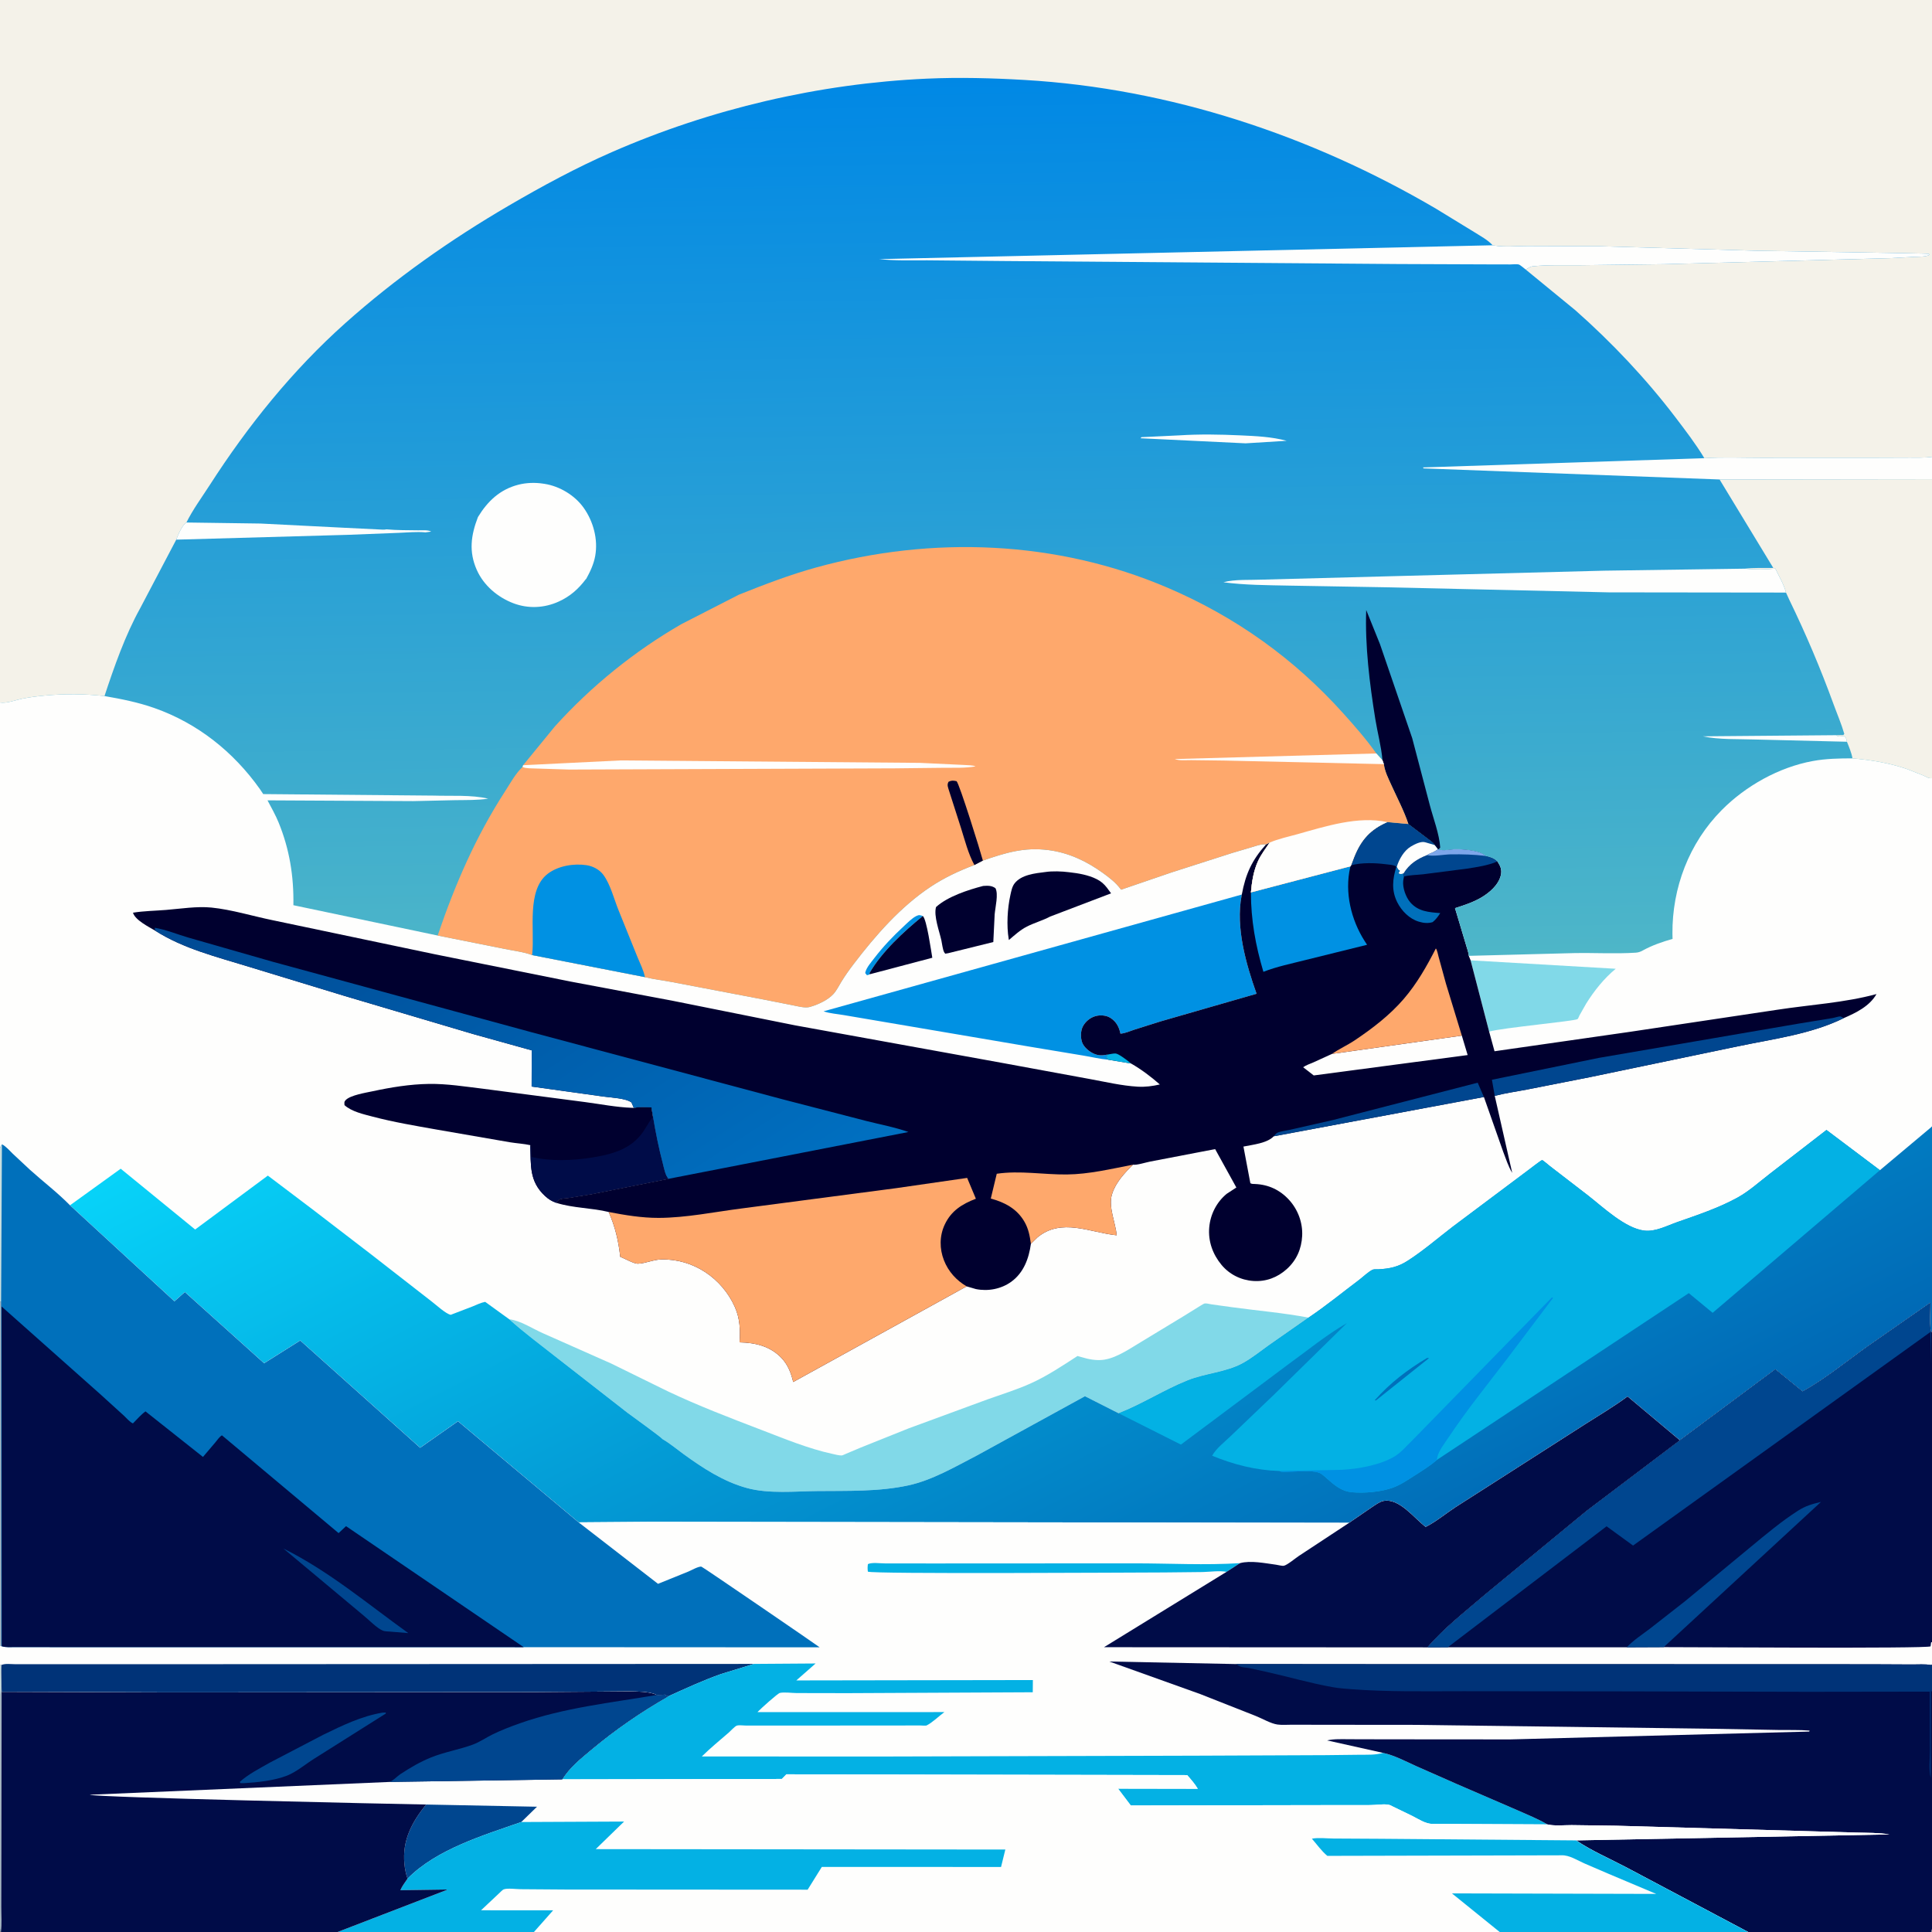 <svg version="1.1" xmlns="http://www.w3.org/2000/svg" style="display: block;" viewBox="0 0 2048 2048" width="1024" height="1024">
<rect x="0" y="0" width="2048" height="2048" fill="#808080" stroke="none"/>
<defs>
	<linearGradient id="Gradient1" gradientUnits="userSpaceOnUse" x1="392.532" y1="833.922" x2="726.468" y2="1348.08">
		<stop class="stop0" offset="0" stop-opacity="1" stop-color="rgb(0,73,147)"/>
		<stop class="stop1" offset="1" stop-opacity="1" stop-color="rgb(0,112,193)"/>
	</linearGradient>
	<linearGradient id="Gradient2" gradientUnits="userSpaceOnUse" x1="1335.43" y1="1774.38" x2="868.627" y2="860.273">
		<stop class="stop0" offset="0" stop-opacity="1" stop-color="rgb(0,103,180)"/>
		<stop class="stop1" offset="1" stop-opacity="1" stop-color="rgb(7,211,249)"/>
	</linearGradient>
	<linearGradient id="Gradient3" gradientUnits="userSpaceOnUse" x1="1040.66" y1="1020.52" x2="1027.01" y2="82.331">
		<stop class="stop0" offset="0" stop-opacity="1" stop-color="rgb(78,182,200)"/>
		<stop class="stop1" offset="1" stop-opacity="1" stop-color="rgb(0,136,229)"/>
	</linearGradient>
</defs>
<path transform="translate(0,0)" fill="rgb(254,254,253)" d="M -0 744.685 L -0 -0 L 2048 0 L 2048 484.275 L 2048 507.963 L 2048 824.916 L 2048 1193.96 L 2048 1380.98 L 2048 1411.73 L 2048 1740.73 L 2048 1764.74 L 2048 1792.95 L 2048.05 1987.95 L 2048.05 2030.93 C 2048.05 2035.53 2049.13 2044.01 2047 2048 L 1853.1 2048 L 1589.73 2048 L 566.004 2048 L 357.881 2048 L 1 2048 C -1.241 2043.81 -0.051 2034.32 -0.052 2029.46 L -0.053 1988.7 L 0 1796.29 L 0 1765.26 L 0 1744.87 L 0 1379.74 L -0 1216.77 L -0 744.685 z"/>
<path transform="translate(0,0)" fill="rgb(0,145,227)" d="M 922.234 1032.7 C 921.914 1033.08 919.521 1033.62 919 1033.77 L 917.179 1031.5 L 917.393 1030.33 C 918.806 1025.27 923.379 1020.12 926.532 1016 C 935.888 1003.75 946.353 992.668 957.667 982.221 C 961.784 978.42 966.471 973.433 971.5 970.945 C 974.255 969.581 975.442 970.078 978.254 971.006 C 957.877 987.606 935.005 1008.58 921.634 1031.54 L 922.234 1032.7 z"/>
<path transform="translate(0,0)" fill="rgb(0,0,47)" d="M 978.254 971.006 C 982.407 974.719 987.069 1008.32 988.276 1015.26 L 922.234 1032.7 L 921.634 1031.54 C 935.005 1008.58 957.877 987.606 978.254 971.006 z"/>
<path transform="translate(0,0)" fill="rgb(0,0,47)" d="M 1042.2 939.136 C 1047.06 938.845 1051.06 938.57 1055.2 941.5 C 1058.56 947.713 1055.03 961.726 1054.39 969.16 L 1052.95 998.6 L 1005.25 1010.4 L 1002 1010.95 L 1000.9 1009.5 C 999.259 1006.54 998.629 1000.15 997.891 996.795 C 995.788 987.248 989.564 970.903 992.238 961.5 C 1004.67 950.245 1026.3 943.277 1042.2 939.136 z"/>
<path transform="translate(0,0)" fill="rgb(0,0,47)" d="M 1108.17 924.375 C 1115.69 923.245 1125.49 923.612 1133.04 924.562 L 1135 924.816 L 1140.97 925.599 C 1149.99 927.005 1161.38 929.854 1168.47 935.787 C 1172.15 938.866 1174.98 943.108 1177.78 946.976 L 1113.25 971.569 C 1105.45 975.754 1096.46 978.154 1088.5 982.228 C 1081.46 985.833 1075.46 991.364 1069.46 996.447 L 1069.26 995.307 C 1066.9 981.142 1067.91 963.007 1071.01 949 C 1071.94 944.832 1072.8 939.946 1075.45 936.5 C 1082.6 927.177 1097.31 925.725 1108.17 924.375 z"/>
<path transform="translate(0,0)" fill="rgb(129,217,232)" d="M 1558.9 1017.99 L 1712.71 1026.94 C 1700.13 1037.43 1690 1050.12 1681.33 1063.99 L 1674.35 1076.3 C 1673.86 1077.23 1673.02 1079.65 1672.35 1080.24 C 1669.81 1082.43 1591.42 1089.58 1578.55 1093.57 L 1558.9 1017.99 z"/>
<path transform="translate(0,0)" fill="rgb(0,0,47)" d="M 562.099 1213.91 C 555.083 1212.37 547.606 1212 540.477 1210.83 L 462.725 1197.36 C 440.013 1193.32 417.45 1189.57 395.104 1183.69 C 385.408 1181.14 372.726 1178.37 365.173 1171.5 C 365.068 1168.89 364.587 1167.93 366.591 1165.97 C 371.808 1160.85 387.828 1158.31 395 1156.78 C 414.584 1152.57 434.626 1149.29 454.689 1149 C 473.95 1148.72 492.981 1151.84 512.059 1154.11 L 620.323 1168.27 C 636.547 1170.4 653.586 1173.78 669.858 1174.33 L 671.879 1174.38 C 678.05 1173.15 684.309 1173.66 690.556 1173.89 L 692.2 1183.72 C 694.969 1200.57 698.368 1217.45 702.734 1233.96 C 703.956 1238.58 705.257 1246.36 708.74 1249.58 L 627.311 1265.83 L 603.179 1269.79 C 600.533 1270.18 595.056 1270.38 592.72 1271.5 C 592.489 1271.61 590.516 1273.48 590.431 1273.6 L 589.758 1275.09 C 585.054 1273.46 581.392 1271.18 577.732 1267.79 C 560.721 1252.01 562.916 1234.96 562.099 1213.91 z"/>
<path transform="translate(0,0)" fill="rgb(0,12,72)" d="M 692.2 1183.72 C 694.969 1200.57 698.368 1217.45 702.734 1233.96 C 703.956 1238.58 705.257 1246.36 708.74 1249.58 L 627.311 1265.83 L 603.179 1269.79 C 600.533 1270.18 595.056 1270.38 592.72 1271.5 C 592.489 1271.61 590.516 1273.48 590.431 1273.6 L 589.758 1275.09 C 585.054 1273.46 581.392 1271.18 577.732 1267.79 C 560.721 1252.01 562.916 1234.96 562.099 1213.91 C 564.085 1217.1 563.34 1222.61 563.432 1226.41 C 583.755 1231.22 607.121 1230.31 627.656 1227.02 C 647.003 1223.93 666.405 1219.01 679.271 1203.05 C 683.705 1197.55 686.836 1191 691.022 1185.31 L 692.2 1183.72 z"/>
<path transform="translate(0,0)" fill="rgb(0,145,227)" d="M 1174.73 1123.33 C 1165.98 1122.6 1157.36 1120.44 1148.7 1119.02 L 1092.5 1109.68 L 943.222 1084.32 L 894.404 1076.03 C 887.589 1074.85 879.548 1074.32 873.051 1072.03 L 1316.37 948.252 L 1316.1 949.621 C 1309.75 983.223 1320.82 1021.95 1332.01 1053.43 L 1230.7 1082.6 L 1202.31 1091.54 C 1197.82 1093 1192.38 1095.51 1187.71 1095.71 L 1187.45 1094.54 C 1185.89 1087.87 1182.89 1082.65 1176.97 1078.93 C 1172.61 1076.19 1166.41 1075.78 1161.5 1077.07 C 1155.77 1078.59 1150.57 1082.87 1147.85 1088.11 C 1145.41 1092.82 1145.33 1099.94 1147.06 1104.89 C 1148.91 1110.18 1154.92 1115.07 1160 1117.16 C 1164.98 1119.21 1168.71 1118.9 1173.92 1117.92 C 1173.48 1119.15 1173.1 1120.36 1172.5 1121.51 L 1174.3 1122.34 L 1174.73 1123.33 z"/>
<path transform="translate(0,0)" fill="rgb(129,217,232)" d="M 539.814 1398.47 C 551.698 1399.83 564.554 1408.45 575.586 1413.32 L 647.753 1445.32 L 708 1474.9 C 740.361 1490.22 774.021 1503.11 807.443 1515.89 C 831.847 1525.22 856.812 1535.64 882.407 1541.18 C 885.204 1541.79 889.385 1542.94 892.2 1542.84 C 893.306 1542.8 895.881 1541.41 896.977 1540.99 L 912.163 1534.59 L 963.244 1514.12 L 1047.25 1483.24 C 1062.41 1477.86 1077.97 1473.05 1092.65 1466.44 C 1110.11 1458.58 1126.17 1447.81 1142.2 1437.41 L 1146.43 1438.6 C 1153.81 1440.89 1162.47 1442.57 1170.2 1441.37 L 1171.5 1441.13 C 1184.6 1438.88 1198.8 1428.91 1210.17 1422.16 L 1255 1394.99 L 1272.35 1384.24 C 1273.6 1383.55 1275.87 1381.91 1277.13 1381.71 C 1278.96 1381.41 1282.43 1382.44 1284.44 1382.71 L 1305.91 1385.68 C 1332.83 1389.37 1360.45 1391.67 1387.11 1396.75 L 1344.91 1426.26 C 1335.93 1432.67 1327.08 1439.87 1317.41 1445.19 C 1299.97 1454.78 1277.93 1455.87 1259.27 1463.28 C 1234.11 1473.28 1211.12 1488.37 1185.91 1498.18 L 1150.11 1480.05 L 1035.64 1542.82 C 1012.61 1554.72 988.425 1569.02 962.926 1574.56 C 931.59 1581.36 898.517 1580.26 866.601 1580.58 C 842.689 1580.82 815.03 1583.7 791.82 1577.38 C 766.967 1570.61 745.099 1556.29 724.511 1541.34 C 717.26 1536.07 709.827 1529.81 702.083 1525.38 C 701.659 1523.93 669.264 1500.69 665.185 1497.6 L 588.108 1437.5 C 571.901 1424.71 555.144 1412.31 539.814 1398.47 z"/>
<path transform="translate(0,0)" fill="rgb(0,0,47)" d="M 1470.6 871.462 L 1492.94 873.465 L 1513.31 888.883 C 1516 890.977 1519.2 892.965 1521.06 895.843 L 1524.31 900.084 L 1525.05 900.284 C 1529.31 902.419 1537.33 900.268 1542.13 900.152 C 1549.56 899.971 1569.61 901.132 1574.74 907.311 C 1579.92 908.485 1583.46 909.456 1587.34 913.164 C 1590.49 918.046 1592.32 921.891 1590.95 927.777 C 1588.5 938.254 1578.5 946.678 1569.5 951.831 C 1560.92 956.742 1551.71 959.659 1542.37 962.683 L 1553.6 1000.19 C 1554.62 1004.1 1556.76 1009.27 1556.95 1013.24 L 1558.9 1017.99 L 1578.55 1093.57 L 1584.26 1114.37 L 1727.85 1093.78 L 1884.05 1070.37 C 1918.72 1065.04 1955.35 1062.96 1989.16 1053.74 C 1981.88 1066.63 1967.39 1073.65 1954.4 1079.27 C 1919.71 1096.35 1879.59 1101.3 1842.01 1109.18 L 1684.88 1141.92 L 1618.5 1154.99 C 1607.21 1157.18 1595.6 1158.72 1584.49 1161.65 L 1603.01 1243.29 C 1598.87 1236.43 1596.3 1228.34 1593.43 1220.87 L 1573 1162.87 L 1350.23 1204.5 C 1343.28 1211.91 1327.77 1213.42 1318.1 1215.41 L 1325.44 1254.26 C 1327.28 1255.19 1328.26 1255.02 1330.31 1255.09 C 1344.6 1255.63 1356.91 1261.43 1366.51 1271.96 C 1375.91 1282.28 1381.05 1296.16 1380.35 1310.11 C 1379.65 1323.93 1374.35 1335.96 1364.03 1345.27 C 1354.14 1354.18 1342.12 1358.74 1328.72 1357.89 C 1315.52 1357.05 1303.29 1350.99 1294.84 1340.8 C 1285.53 1329.56 1280.57 1315.84 1281.83 1301.14 C 1283.01 1287.32 1289.61 1274.33 1300.35 1265.49 L 1310.59 1258.81 L 1288.1 1218.1 L 1219.32 1231.29 C 1214.86 1232.13 1204.92 1235.31 1201.07 1234.62 C 1192.34 1243.07 1182.57 1253.61 1178.92 1265.5 L 1178.57 1266.59 C 1174.87 1279.76 1182.53 1296.29 1183.75 1309.45 C 1155.56 1306.62 1125.27 1290.56 1099.71 1311.69 L 1092.8 1318.46 C 1090.71 1333.89 1085.17 1349.15 1072.02 1358.68 C 1061.32 1366.42 1047.38 1369.07 1034.5 1366.47 L 1024.66 1363.6 L 840.831 1464.98 C 838.599 1455.44 835.184 1446.55 828.275 1439.37 C 816.324 1426.95 800.605 1423.26 783.987 1422.95 C 784.821 1409.82 784.418 1397.67 778.999 1385.5 C 765.41 1354.98 735.034 1334.32 701.139 1335.05 C 692.486 1335.24 684.101 1339.39 676.019 1339.56 C 671.988 1339.64 661.784 1333.9 657.49 1332.25 C 655.632 1315.43 652.114 1300.24 645.227 1284.76 C 627.051 1280.31 607.806 1280.74 589.758 1275.09 L 590.431 1273.6 C 590.516 1273.48 592.489 1271.61 592.72 1271.5 C 595.056 1270.38 600.533 1270.18 603.179 1269.79 L 627.311 1265.83 L 708.74 1249.58 C 705.257 1246.36 703.956 1238.58 702.734 1233.96 C 698.368 1217.45 694.969 1200.57 692.2 1183.72 L 690.556 1173.89 C 684.309 1173.66 678.05 1173.15 671.879 1174.38 L 669.368 1168.63 C 663.154 1164.05 647.741 1163.57 639.69 1162.4 L 563.554 1151.79 L 563.661 1113.43 L 501.408 1096.09 L 364.811 1055.59 L 263.92 1024.84 C 230.123 1014.39 194.71 1005.8 164.553 986.578 C 157.81 982.566 143.254 975.39 140.972 967.5 C 152.387 965.643 164.488 965.5 176.044 964.563 C 191.544 963.305 208.754 960.512 224.218 962.065 C 245.406 964.193 267.742 971.106 288.656 975.384 L 461.354 1011.64 L 604.51 1040.44 L 712.363 1060.73 L 843 1086.94 L 1060.99 1126.48 L 1154.65 1143.71 C 1171.55 1146.77 1188.96 1150.95 1206.1 1151.93 C 1214.08 1152.38 1221.72 1151.37 1229.47 1149.57 C 1220.22 1141.42 1209.71 1133.49 1198.98 1127.37 L 1174.73 1123.33 L 1174.3 1122.34 L 1172.5 1121.51 C 1173.1 1120.36 1173.48 1119.15 1173.92 1117.92 C 1168.71 1118.9 1164.98 1119.21 1160 1117.16 C 1154.92 1115.07 1148.91 1110.18 1147.06 1104.89 C 1145.33 1099.94 1145.41 1092.82 1147.85 1088.11 C 1150.57 1082.87 1155.77 1078.59 1161.5 1077.07 C 1166.41 1075.78 1172.61 1076.19 1176.97 1078.93 C 1182.89 1082.65 1185.89 1087.87 1187.45 1094.54 L 1187.71 1095.71 C 1192.38 1095.51 1197.82 1093 1202.31 1091.54 L 1230.7 1082.6 L 1332.01 1053.43 C 1320.82 1021.95 1309.75 983.223 1316.1 949.621 L 1316.37 948.252 C 1320.39 926.49 1327.13 911.624 1342.08 895.101 L 1345.9 893.161 C 1341.69 899.374 1336.88 905.738 1333.7 912.533 C 1328.79 923.045 1327.08 934.581 1326.02 946.011 L 1431.53 918.343 L 1432.15 917.249 L 1435.49 908.451 C 1442.81 890.206 1452.63 879.229 1470.6 871.462 z"/>
<path transform="translate(0,0)" fill="rgb(3,177,228)" d="M 1173.92 1117.92 C 1176.45 1117.57 1179.9 1116.65 1182.4 1116.73 C 1185.45 1116.83 1193.4 1122.94 1195.95 1124.88 L 1198.98 1127.37 L 1174.73 1123.33 L 1174.3 1122.34 L 1172.5 1121.51 C 1173.1 1120.36 1173.48 1119.15 1173.92 1117.92 z"/>
<path transform="translate(0,0)" fill="rgb(0,112,187)" d="M 1480.21 918.8 L 1480.62 918.837 C 1481.77 920.896 1481.88 921.854 1484.01 923 L 1482.5 925.713 C 1484.95 926.993 1485.09 926.595 1487.8 925.848 L 1488.24 929.113 L 1487.46 933.642 C 1486.64 940.893 1490.18 950.953 1494.92 956.473 C 1503.34 966.278 1514.68 966.964 1526.73 967.929 C 1524.3 971.645 1522.15 974.718 1518.65 977.5 C 1513.67 978.99 1508.96 978.478 1504 976.996 C 1494.04 974.018 1485.8 965.649 1481.18 956.5 C 1474.83 943.909 1476.16 931.62 1480.21 918.8 z"/>
<path transform="translate(0,0)" fill="rgb(0,70,143)" d="M 1524.31 900.084 L 1525.05 900.284 C 1529.31 902.419 1537.33 900.268 1542.13 900.152 C 1549.56 899.971 1569.61 901.132 1574.74 907.311 C 1579.92 908.485 1583.46 909.456 1587.34 913.164 C 1577.36 917.442 1565.83 919.128 1555.14 920.791 L 1508.57 926.774 C 1501.93 927.507 1494.68 927.522 1488.24 929.113 L 1487.8 925.848 C 1493.83 915.935 1502.17 910.576 1512.62 906.453 C 1513.74 905.672 1514.74 905.132 1516.02 904.636 C 1519.29 903.36 1521.54 902.257 1524.31 900.084 z"/>
<path transform="translate(0,0)" fill="rgb(125,166,234)" d="M 1524.31 900.084 L 1525.05 900.284 C 1529.31 902.419 1537.33 900.268 1542.13 900.152 C 1549.56 899.971 1569.61 901.132 1574.74 907.311 C 1562.61 905.815 1550.27 905.484 1538.05 905.639 C 1530.54 905.735 1519.5 908.134 1512.62 906.453 C 1513.74 905.672 1514.74 905.132 1516.02 904.636 C 1519.29 903.36 1521.54 902.257 1524.31 900.084 z"/>
<path transform="translate(0,0)" fill="rgb(0,70,143)" d="M 1350.23 1204.5 C 1351.15 1203.53 1352.42 1201.74 1353.5 1201.06 C 1356.21 1199.34 1363.57 1198.51 1366.97 1197.72 L 1412.56 1187.37 L 1566.43 1147.69 L 1573 1162.87 L 1350.23 1204.5 z"/>
<path transform="translate(0,0)" fill="rgb(0,70,143)" d="M 1470.6 871.462 L 1492.94 873.465 L 1513.31 888.883 C 1516 890.977 1519.2 892.965 1521.06 895.843 L 1524.31 900.084 C 1521.54 902.257 1519.29 903.36 1516.02 904.636 C 1514.74 905.132 1513.74 905.672 1512.62 906.453 C 1502.17 910.576 1493.83 915.935 1487.8 925.848 C 1485.09 926.595 1484.95 926.993 1482.5 925.713 L 1484.01 923 C 1481.88 921.854 1481.77 920.896 1480.62 918.837 L 1480.21 918.8 L 1479.35 918.212 C 1476.52 916.675 1472.48 916.553 1469.32 916.16 C 1457.49 914.687 1443.71 914.183 1432.15 917.249 L 1435.49 908.451 C 1442.81 890.206 1452.63 879.229 1470.6 871.462 z"/>
<path transform="translate(0,0)" fill="rgb(254,254,253)" d="M 1480.62 918.837 C 1483.11 910.772 1488.33 901.588 1495.78 897.219 C 1499.6 894.977 1506.13 891.565 1510.58 892.797 L 1521.06 895.843 L 1524.31 900.084 C 1521.54 902.257 1519.29 903.36 1516.02 904.636 C 1514.74 905.132 1513.74 905.672 1512.62 906.453 C 1502.17 910.576 1493.83 915.935 1487.8 925.848 C 1485.09 926.595 1484.95 926.993 1482.5 925.713 L 1484.01 923 C 1481.88 921.854 1481.77 920.896 1480.62 918.837 z"/>
<path transform="translate(0,0)" fill="rgb(254,254,253)" d="M 1411.94 1117.18 L 1549.59 1097.8 L 1555.78 1118.41 L 1392.61 1140.01 L 1381.38 1131.32 C 1384.54 1129.05 1388.74 1127.71 1392.3 1126.15 L 1411.94 1117.18 z"/>
<path transform="translate(0,0)" fill="rgb(254,168,108)" d="M 1411.94 1117.18 C 1419.51 1111.87 1428.24 1108.02 1436 1102.83 C 1454.78 1090.25 1473.21 1076.13 1488.01 1058.93 C 1502.01 1042.64 1512.34 1024.42 1522.05 1005.4 C 1523.4 1006.72 1524.39 1012.22 1524.97 1014.22 L 1532.82 1042.85 L 1549.59 1097.8 L 1411.94 1117.18 z"/>
<path transform="translate(0,0)" fill="rgb(0,70,143)" d="M 1584.49 1161.65 L 1581.49 1144.59 L 1694.82 1121.4 L 1906.5 1085.1 L 1942.78 1079.15 C 1944.68 1078.85 1949.58 1077.17 1951 1077.48 C 1952.25 1077.76 1953.27 1078.67 1954.4 1079.27 C 1919.71 1096.35 1879.59 1101.3 1842.01 1109.18 L 1684.88 1141.92 L 1618.5 1154.99 C 1607.21 1157.18 1595.6 1158.72 1584.49 1161.65 z"/>
<path transform="translate(0,0)" fill="rgb(254,168,108)" d="M 1092.8 1318.46 C 1091.59 1310.08 1090.31 1302.74 1086.04 1295.26 C 1078.09 1281.35 1065.18 1274.57 1050.28 1270.52 L 1056.6 1244.23 C 1081.25 1240.59 1106.11 1245.24 1130.87 1244.99 C 1154.53 1244.75 1177.93 1239.04 1201.07 1234.62 C 1192.34 1243.07 1182.57 1253.61 1178.92 1265.5 L 1178.57 1266.59 C 1174.87 1279.76 1182.53 1296.29 1183.75 1309.45 C 1155.56 1306.62 1125.27 1290.56 1099.71 1311.69 L 1092.8 1318.46 z"/>
<path transform="translate(0,0)" fill="rgb(0,145,227)" d="M 1326.02 946.011 L 1431.53 918.343 L 1431.23 919.614 C 1425.23 945.972 1432.2 974.906 1446.5 997.416 L 1449.16 1001.51 L 1384.06 1017.62 C 1369.31 1021.39 1353.37 1024.61 1339.25 1030.17 C 1330.95 1002.24 1326.04 975.239 1326.02 946.011 z"/>
<path transform="translate(0,0)" fill="url(#Gradient1)" d="M 164.553 986.578 C 164.341 985.553 164.049 984.539 164.044 983.49 C 175.904 985.382 188.229 990.581 199.865 993.937 L 289.438 1019.6 L 563.379 1094.2 L 828.929 1165.13 L 917.865 1188.16 C 932.68 1191.98 948.621 1194.85 962.985 1199.97 L 708.74 1249.58 C 705.257 1246.36 703.956 1238.58 702.734 1233.96 C 698.368 1217.45 694.969 1200.57 692.2 1183.72 L 690.556 1173.89 C 684.309 1173.66 678.05 1173.15 671.879 1174.38 L 669.368 1168.63 C 663.154 1164.05 647.741 1163.57 639.69 1162.4 L 563.554 1151.79 L 563.661 1113.43 L 501.408 1096.09 L 364.811 1055.59 L 263.92 1024.84 C 230.123 1014.39 194.71 1005.8 164.553 986.578 z"/>
<path transform="translate(0,0)" fill="rgb(254,168,108)" d="M 645.227 1284.76 C 662.662 1288.11 680.308 1291.05 698.109 1291.01 C 727.353 1290.94 757.502 1284.65 786.5 1280.97 L 950.316 1259.45 L 1025.22 1248.63 L 1034.47 1270.71 C 1019.82 1276.34 1008.34 1283.43 1001.43 1298.16 C 995.829 1310.1 995.841 1323.78 1000.62 1335.96 C 1005.29 1347.87 1013.71 1357.17 1024.66 1363.6 L 840.831 1464.98 C 838.599 1455.44 835.184 1446.55 828.275 1439.37 C 816.324 1426.95 800.605 1423.26 783.987 1422.95 C 784.821 1409.82 784.418 1397.67 778.999 1385.5 C 765.41 1354.98 735.034 1334.32 701.139 1335.05 C 692.486 1335.24 684.101 1339.39 676.019 1339.56 C 671.988 1339.64 661.784 1333.9 657.49 1332.25 C 655.632 1315.43 652.114 1300.24 645.227 1284.76 z"/>
<path transform="translate(0,0)" fill="url(#Gradient2)" d="M 2046.77 1195.19 L 2048 1193.96 L 2048 1380.98 L 2048 1411.73 L 2047.01 1411.89 L 2046.74 1411.16 L 2046.44 1409.42 C 2045.01 1400.56 2046.11 1390.08 2046.16 1381.04 L 1979.72 1427.31 C 1957.47 1443.22 1934.65 1461.9 1910.8 1475.12 L 1881.9 1451.6 L 1780.75 1526.79 L 1725.3 1480.3 C 1710.84 1491.05 1695.18 1500.19 1680.02 1509.91 L 1597.67 1562.65 L 1543.1 1597.55 C 1532.83 1604.32 1522.14 1613.17 1511.27 1618.61 C 1499.29 1609.7 1483.47 1588.01 1466.71 1591.08 C 1462.48 1591.86 1457.98 1595.31 1454.39 1597.64 L 1430.16 1614.25 L 691.42 1613.15 L 613.351 1613.76 L 485.474 1506.58 L 445.371 1534.72 L 318.268 1421.01 L 279.958 1445.12 L 195.967 1369.64 L 184.9 1379.47 L 74.201 1277.67 L 127.959 1238.89 L 206.882 1303.34 L 283.931 1246.18 L 330.618 1281.47 L 393.177 1329.5 L 457.907 1379.89 C 462.414 1383.3 472.597 1392.78 477.804 1393.75 L 500.768 1384.95 C 505.088 1383.22 509.729 1380.88 514.298 1380.01 L 539.814 1398.47 C 555.144 1412.31 571.901 1424.71 588.108 1437.5 L 665.185 1497.6 C 669.264 1500.69 701.659 1523.93 702.083 1525.38 C 709.827 1529.81 717.26 1536.07 724.511 1541.34 C 745.099 1556.29 766.967 1570.61 791.82 1577.38 C 815.03 1583.7 842.689 1580.82 866.601 1580.58 C 898.517 1580.26 931.59 1581.36 962.926 1574.56 C 988.425 1569.02 1012.61 1554.72 1035.64 1542.82 L 1150.11 1480.05 L 1185.91 1498.18 C 1211.12 1488.37 1234.11 1473.28 1259.27 1463.28 C 1277.93 1455.87 1299.97 1454.78 1317.41 1445.19 C 1327.08 1439.87 1335.93 1432.67 1344.91 1426.26 L 1387.11 1396.75 C 1405.54 1384.4 1423 1370.04 1440.75 1356.71 C 1444.62 1353.8 1451.1 1347.51 1455.39 1345.82 C 1456.6 1345.34 1459.88 1345.59 1461.26 1345.51 C 1473.16 1344.84 1481.94 1343.04 1492.13 1336.5 C 1508.98 1325.71 1524.46 1312.19 1540.35 1300.05 L 1619.85 1240.5 C 1621.56 1239.23 1633.74 1229.72 1634.76 1229.76 C 1635.51 1229.8 1642.06 1235.41 1643.04 1236.17 L 1683.15 1267.06 C 1698.86 1279.26 1722.86 1302.29 1743.28 1304.52 C 1755.07 1305.81 1767.2 1299.24 1778.07 1295.43 C 1799.56 1287.89 1822.01 1280.45 1841.96 1269.43 C 1854.27 1262.63 1865.62 1252.31 1876.76 1243.73 L 1936.14 1197.82 L 1992.8 1240.46 L 2046.77 1195.19 z"/>
<path transform="translate(0,0)" fill="rgb(3,177,228)" d="M 1387.11 1396.75 C 1405.54 1384.4 1423 1370.04 1440.75 1356.71 C 1444.62 1353.8 1451.1 1347.51 1455.39 1345.82 C 1456.6 1345.34 1459.88 1345.59 1461.26 1345.51 C 1473.16 1344.84 1481.94 1343.04 1492.13 1336.5 C 1508.98 1325.71 1524.46 1312.19 1540.35 1300.05 L 1619.85 1240.5 C 1621.56 1239.23 1633.74 1229.72 1634.76 1229.76 C 1635.51 1229.8 1642.06 1235.41 1643.04 1236.17 L 1683.15 1267.06 C 1698.86 1279.26 1722.86 1302.29 1743.28 1304.52 C 1755.07 1305.81 1767.2 1299.24 1778.07 1295.43 C 1799.56 1287.89 1822.01 1280.45 1841.96 1269.43 C 1854.27 1262.63 1865.62 1252.31 1876.76 1243.73 L 1936.14 1197.82 L 1992.8 1240.46 L 1815.47 1391.65 L 1790.19 1370.78 L 1523.18 1547.56 C 1515.68 1554.01 1507.3 1559.19 1498.98 1564.49 C 1491.85 1569.03 1484.6 1574.01 1476.62 1576.91 C 1464.05 1581.48 1446.73 1582.99 1433.5 1581.87 C 1421.95 1580.88 1414.72 1574.38 1406.45 1567.16 C 1403.65 1564.73 1401.21 1562.05 1397.56 1560.93 C 1388.91 1558.26 1374.83 1560.13 1365.63 1560.11 C 1362.78 1560.1 1358.67 1560.77 1356.23 1559.31 C 1331.35 1558.59 1307.9 1552.55 1284.94 1543.15 C 1288.85 1535.67 1298.21 1528.48 1304.3 1522.57 L 1350.22 1478.64 L 1427.79 1402.53 C 1405.85 1415.12 1385.77 1431.75 1365.28 1446.53 L 1251.81 1531.34 L 1185.91 1498.18 C 1211.12 1488.37 1234.11 1473.28 1259.27 1463.28 C 1277.93 1455.87 1299.97 1454.78 1317.41 1445.19 C 1327.08 1439.87 1335.93 1432.67 1344.91 1426.26 L 1387.11 1396.75 z"/>
<path transform="translate(0,0)" fill="rgb(0,112,187)" d="M 1512.76 1439.5 L 1514.89 1439.6 L 1458.6 1484.5 L 1457.2 1484.4 C 1473.76 1465.81 1491.53 1452.21 1512.76 1439.5 z"/>
<path transform="translate(0,0)" fill="rgb(0,145,227)" d="M 1356.23 1559.31 L 1422.5 1558.05 C 1440.19 1557.12 1463.92 1552.89 1479.09 1543.4 C 1485.64 1539.3 1491.56 1532.09 1497.23 1526.74 L 1591.24 1430.46 L 1645.22 1375.17 L 1646.18 1376 L 1597.01 1441.15 C 1576.26 1468.31 1554.36 1495.32 1535.5 1523.78 C 1531.43 1529.92 1524.44 1538.51 1523.34 1545.99 L 1523.18 1547.56 C 1515.68 1554.01 1507.3 1559.19 1498.98 1564.49 C 1491.85 1569.03 1484.6 1574.01 1476.62 1576.91 C 1464.05 1581.48 1446.73 1582.99 1433.5 1581.87 C 1421.95 1580.88 1414.72 1574.38 1406.45 1567.16 C 1403.65 1564.73 1401.21 1562.05 1397.56 1560.93 C 1388.91 1558.26 1374.83 1560.13 1365.63 1560.11 C 1362.78 1560.1 1358.67 1560.77 1356.23 1559.31 z"/>
<path transform="translate(0,0)" fill="rgb(254,254,253)" d="M -0 1216.77 C 0.557 1215.4 1.29 1214.25 2.058 1212.99 C 6.419 1215.26 9.943 1219.51 13.456 1222.92 L 31.867 1240.12 C 45.846 1252.7 61.057 1264.27 74.201 1277.67 L 184.9 1379.47 L 195.967 1369.64 L 279.958 1445.12 L 318.268 1421.01 L 445.371 1534.72 L 485.474 1506.58 L 613.351 1613.76 L 691.42 1613.15 L 1430.16 1614.25 L 1454.39 1597.64 C 1457.98 1595.31 1462.48 1591.86 1466.71 1591.08 C 1483.47 1588.01 1499.29 1609.7 1511.27 1618.61 C 1522.14 1613.17 1532.83 1604.32 1543.1 1597.55 L 1597.67 1562.65 L 1680.02 1509.91 C 1695.18 1500.19 1710.84 1491.05 1725.3 1480.3 L 1780.75 1526.79 L 1881.9 1451.6 L 1910.8 1475.12 C 1934.65 1461.9 1957.47 1443.22 1979.72 1427.31 L 2046.16 1381.04 C 2046.11 1390.08 2045.01 1400.56 2046.44 1409.42 L 2046.74 1411.16 L 2047.01 1411.89 L 2048 1411.73 L 2048 1740.73 L 2048 1764.74 L 2048 1792.95 L 2048.05 1987.95 L 2048.05 2030.93 C 2048.05 2035.53 2049.13 2044.01 2047 2048 L 1853.1 2048 L 1589.73 2048 L 566.004 2048 L 357.881 2048 L 1 2048 C -1.241 2043.81 -0.051 2034.32 -0.052 2029.46 L -0.053 1988.7 L 0 1796.29 L 0 1765.26 L 0 1744.87 L 0 1379.74 L -0 1216.77 z"/>
<path transform="translate(0,0)" fill="rgb(3,177,228)" d="M 1300.21 1666.21 C 1292.68 1664.77 1282.73 1666.22 1274.93 1666.43 L 1234.22 1666.86 C 1196.25 1666.95 924.645 1668.66 919.979 1666 C 919.583 1663.06 919.597 1660.93 920.031 1658 C 924.419 1655.99 932.877 1657.27 937.949 1657.27 L 987.618 1657.33 L 1202.98 1657.22 C 1239.86 1657.23 1277.69 1659.33 1314.46 1657 L 1300.21 1666.21 z"/>
<path transform="translate(0,0)" fill="rgb(0,51,120)" d="M 1.348 1765.05 C 5.256 1763.17 11.394 1764.1 15.814 1764.11 L 48.905 1764.11 L 204.169 1764.11 L 799.289 1763.81 L 764.707 1774.42 C 745.264 1781.25 726.748 1789.82 708.019 1798.34 L 704.5 1796.4 C 702.283 1796.73 700.276 1796.96 698.029 1796.88 L 696.058 1796.79 C 689.673 1793.07 674.846 1793.13 667.296 1792.93 L 564.591 1793.74 L 474.511 1793.8 L 182.339 1794.02 L 1.728 1793.42 L 1.22 1766.26 L 1.348 1765.05 z"/>
<path transform="translate(0,0)" fill="rgb(3,177,228)" d="M 799.289 1763.81 L 864.568 1763.36 L 844.12 1781.32 L 1094.9 1780.92 L 1094.76 1793.87 L 898.514 1794.81 L 844.551 1794.71 C 839.436 1794.69 831.623 1793.53 826.785 1794.54 C 824.346 1795.05 806.707 1811.05 804.06 1813.78 L 802.966 1814.93 L 1001.06 1814.88 C 995.353 1819.12 988.411 1825.97 982.229 1829.06 C 981.323 1829.51 976.654 1829.06 975.473 1829.06 L 953.833 1829.09 L 816.898 1829.19 L 790.255 1829.14 C 787.776 1829.13 783.238 1828.5 780.962 1829.27 C 778.971 1829.93 774.415 1834.95 772.646 1836.48 C 763.064 1844.81 752.993 1852.99 743.968 1861.92 L 928.222 1862.01 L 1268 1861.1 L 1404.68 1860.54 L 1440.83 1860.13 C 1449.22 1860.02 1458 1860.56 1466.12 1858.13 C 1478.11 1860.7 1490.05 1867.11 1501.19 1872.14 L 1544.58 1891.28 L 1609.17 1919.2 C 1619.52 1923.83 1630.53 1928.17 1640.27 1933.96 L 1518.5 1933.35 C 1511.32 1933.56 1503.32 1928.11 1496.94 1924.91 L 1476.99 1915.25 C 1474.9 1914.17 1473.41 1913.2 1471 1912.93 C 1465.2 1912.27 1458.31 1913.43 1452.36 1913.46 L 1394.82 1913.52 L 1198.68 1913.88 L 1185.17 1896.02 L 1269.71 1896.17 C 1266.5 1890.84 1262.54 1886.35 1258.47 1881.68 L 833.634 1880.84 L 828.801 1885.76 L 595.937 1886.19 C 603.455 1873.66 615.577 1864.01 626.679 1854.73 C 652.224 1833.39 679.117 1814.81 708.019 1798.34 C 726.748 1789.82 745.264 1781.25 764.707 1774.42 L 799.289 1763.81 z"/>
<path transform="translate(0,0)" fill="rgb(0,12,72)" d="M 1430.16 1614.25 L 1454.39 1597.64 C 1457.98 1595.31 1462.48 1591.86 1466.71 1591.08 C 1483.47 1588.01 1499.29 1609.7 1511.27 1618.61 C 1522.14 1613.17 1532.83 1604.32 1543.1 1597.55 L 1597.67 1562.65 L 1680.02 1509.91 C 1695.18 1500.19 1710.84 1491.05 1725.3 1480.3 L 1780.75 1526.79 L 1682 1601.5 L 1573.87 1690.6 C 1553.3 1708.36 1530.86 1725.59 1513.15 1746.29 L 1170.26 1746.11 L 1300.21 1666.21 L 1314.46 1657 C 1325.81 1653.92 1341.07 1657.11 1352.62 1658.65 C 1354.66 1658.92 1359.01 1660.11 1360.91 1659.77 C 1364.43 1659.13 1373.28 1651.71 1376.76 1649.41 L 1430.16 1614.25 z"/>
<path transform="translate(0,0)" fill="rgb(0,12,72)" d="M 1780.75 1526.79 L 1881.9 1451.6 L 1910.8 1475.12 C 1934.65 1461.9 1957.47 1443.22 1979.72 1427.31 L 2046.16 1381.04 C 2046.11 1390.08 2045.01 1400.56 2046.44 1409.42 L 2046.74 1411.16 L 2047.01 1411.89 L 2048 1411.73 L 2048 1740.73 L 2047.05 1740.93 L 2046.5 1745.21 C 2041.98 1747.77 1786.43 1745.97 1763.6 1746.05 L 1724.34 1746.22 L 1534.67 1746.2 L 1513.15 1746.29 C 1530.86 1725.59 1553.3 1708.36 1573.87 1690.6 L 1682 1601.5 L 1780.75 1526.79 z"/>
<path transform="translate(0,0)" fill="rgb(0,70,143)" d="M 1724.34 1746.22 C 1731.71 1738.51 1740.55 1732.89 1748.98 1726.46 L 1786.47 1697.14 L 1856.02 1639.64 C 1871.97 1626.48 1888.49 1612.55 1905.95 1601.42 C 1914.1 1596.23 1920.94 1594.31 1930.29 1592.12 L 1763.6 1746.05 L 1724.34 1746.22 z"/>
<path transform="translate(0,0)" fill="rgb(0,70,143)" d="M 1780.75 1526.79 L 1881.9 1451.6 L 1910.8 1475.12 C 1934.65 1461.9 1957.47 1443.22 1979.72 1427.31 L 2046.16 1381.04 C 2046.11 1390.08 2045.01 1400.56 2046.44 1409.42 L 2046.74 1411.16 L 2047.01 1411.89 L 2046.78 1445.51 L 2046.27 1412.01 L 1731.11 1638.36 L 1703.05 1617.94 L 1534.67 1746.2 L 1513.15 1746.29 C 1530.86 1725.59 1553.3 1708.36 1573.87 1690.6 L 1682 1601.5 L 1780.75 1526.79 z"/>
<path transform="translate(0,0)" fill="rgb(0,12,72)" d="M 1466.12 1858.13 L 1406.82 1844.91 C 1414.14 1843.14 1423.23 1843.65 1430.78 1843.65 L 1468.82 1843.75 L 1601 1843.85 L 1917.88 1835.53 L 1918.23 1834.5 C 1907.32 1833.59 1895.99 1834.04 1885 1833.84 L 1812.71 1832.51 L 1499.41 1828.43 L 1398.81 1828.34 L 1369.68 1828.27 C 1364.69 1828.25 1359.09 1828.75 1354.2 1828.08 C 1347.17 1827.1 1338.12 1821.78 1331.42 1819.1 L 1272.08 1795.7 L 1175.9 1761.26 L 1310.62 1763.98 L 1494.9 1764.13 L 1830.76 1764.15 L 1984.56 1764.21 L 2027.08 1764.42 C 2033.27 1764.47 2040.56 1763.84 2046.62 1764.97 L 2048 1764.74 L 2048 1792.95 L 2048.05 1987.95 L 2048.05 2030.93 C 2048.05 2035.53 2049.13 2044.01 2047 2048 L 1853.1 2048 L 1724.5 1979.8 C 1706.86 1970.5 1687.17 1962.08 1670.72 1950.9 L 2003 1944.56 C 1991.45 1942.68 1979.19 1942.91 1967.49 1942.59 L 1914.87 1941.07 L 1712.92 1935.32 L 1666.06 1934.69 C 1658.5 1934.67 1649.45 1935.64 1642.04 1934.3 L 1640.27 1933.96 C 1630.53 1928.17 1619.52 1923.83 1609.17 1919.2 L 1544.58 1891.28 L 1501.19 1872.14 C 1490.05 1867.11 1478.11 1860.7 1466.12 1858.13 z"/>
<path transform="translate(0,0)" fill="rgb(0,51,120)" d="M 1310.62 1763.98 L 1494.9 1764.13 L 1830.76 1764.15 L 1984.56 1764.21 L 2027.08 1764.42 C 2033.27 1764.47 2040.56 1763.84 2046.62 1764.97 L 2048 1764.74 L 2048 1792.95 L 2046.87 1792.74 L 2046.73 1884.57 C 2044.2 1876.51 2045.82 1864.18 2045.82 1855.43 L 2045.62 1793.21 L 1916.89 1793.39 L 1716.92 1792.92 L 1551.28 1792.76 C 1511.38 1792.75 1471.15 1793.63 1431.34 1790.53 C 1425.13 1790.04 1418.81 1789.55 1412.67 1788.46 C 1389.33 1784.33 1366.07 1777.53 1342.91 1772.34 L 1324 1768.21 C 1321.15 1767.65 1317.71 1767.72 1315 1766.7 C 1313.34 1766.07 1311.97 1765.11 1310.62 1763.98 z"/>
<path transform="translate(0,0)" fill="rgb(0,112,187)" d="M -0 1216.77 C 0.557 1215.4 1.29 1214.25 2.058 1212.99 C 6.419 1215.26 9.943 1219.51 13.456 1222.92 L 31.867 1240.12 C 45.846 1252.7 61.057 1264.27 74.201 1277.67 L 184.9 1379.47 L 195.967 1369.64 L 279.958 1445.12 L 318.268 1421.01 L 445.371 1534.72 L 485.474 1506.58 L 613.351 1613.76 L 697.538 1678.93 L 729.843 1665.85 C 732.584 1664.69 741.08 1659.91 743.663 1660.8 C 745.678 1661.5 868.426 1745.6 868.897 1746.23 L 555.155 1746.07 L 133.365 1746.06 L 42.04 1746.01 L 16.257 1745.97 C 11.47 1745.97 6.399 1746.51 1.806 1745.07 L 1.379 1744.96 L 0 1744.87 L 0 1379.74 L -0 1216.77 z"/>
<path transform="translate(0,0)" fill="rgb(200,222,222)" d="M -0 1216.77 C 0.557 1215.4 1.29 1214.25 2.058 1212.99 L 1.19 1379.51 L 0 1379.74 L -0 1216.77 z"/>
<path transform="translate(0,0)" fill="rgb(165,181,192)" d="M 0 1379.74 L 1.19 1379.51 L 1.379 1744.96 L 0 1744.87 L 0 1379.74 z"/>
<path transform="translate(0,0)" fill="rgb(0,12,72)" d="M 1.806 1745.07 L 1.667 1384.91 L 106.182 1477.81 L 131.425 1500.74 C 134.014 1503.12 137.693 1507.58 140.904 1508.87 C 145.113 1504.65 149.426 1499.6 154.221 1496.12 L 215.16 1544.42 L 228.178 1529.09 C 230.276 1526.58 232.446 1523.24 235.247 1521.5 L 358.925 1625.15 L 366.822 1617.79 L 555.155 1746.07 L 133.365 1746.06 L 42.04 1746.01 L 16.257 1745.97 C 11.47 1745.97 6.399 1746.51 1.806 1745.07 z"/>
<path transform="translate(0,0)" fill="rgb(0,70,143)" d="M 300.465 1641.53 C 348.627 1665.4 389.434 1700.03 432.8 1731.15 L 413.434 1729.56 C 411.207 1729.34 408.003 1729.43 405.933 1728.61 C 399.616 1726.1 390.757 1716.83 385.245 1712.38 L 300.465 1641.53 z"/>
<path transform="translate(0,0)" fill="rgb(254,254,253)" d="M 0 1765.26 L 1.348 1765.05 L 1.22 1766.26 L 1.728 1793.42 L 182.339 1794.02 L 474.511 1793.8 L 564.591 1793.74 L 667.296 1792.93 C 674.846 1793.13 689.673 1793.07 696.058 1796.79 L 698.029 1796.88 C 700.276 1796.96 702.283 1796.73 704.5 1796.4 L 708.019 1798.34 C 679.117 1814.81 652.224 1833.39 626.679 1854.73 C 615.577 1864.01 603.455 1873.66 595.937 1886.19 L 828.801 1885.76 L 833.634 1880.84 L 1258.47 1881.68 C 1262.54 1886.35 1266.5 1890.84 1269.71 1896.17 L 1185.17 1896.02 L 1198.68 1913.88 L 1394.82 1913.52 L 1452.36 1913.46 C 1458.31 1913.43 1465.2 1912.27 1471 1912.93 C 1473.41 1913.2 1474.9 1914.17 1476.99 1915.25 L 1496.94 1924.91 C 1503.32 1928.11 1511.32 1933.56 1518.5 1933.35 L 1640.27 1933.96 L 1642.04 1934.3 C 1649.45 1935.64 1658.5 1934.67 1666.06 1934.69 L 1712.92 1935.32 L 1914.87 1941.07 L 1967.49 1942.59 C 1979.19 1942.91 1991.45 1942.68 2003 1944.56 L 1670.72 1950.9 C 1687.17 1962.08 1706.86 1970.5 1724.5 1979.8 L 1853.1 2048 L 1589.73 2048 L 566.004 2048 L 357.881 2048 L 1 2048 C -1.241 2043.81 -0.051 2034.32 -0.052 2029.46 L -0.053 1988.7 L 0 1796.29 L 0 1765.26 z"/>
<path transform="translate(0,0)" fill="rgb(0,70,143)" d="M 451.788 1912.88 L 569.236 1915.21 L 552.592 1931.42 C 512.443 1945.47 462.468 1960.4 432.003 1991.47 C 430.233 1986.33 429.23 1981.16 428.7 1975.75 C 426.285 1951.15 436.532 1931.44 451.788 1912.88 z"/>
<path transform="translate(0,0)" fill="rgb(3,177,228)" d="M 1589.73 2048 L 1539.11 2007.07 L 1755.61 2007.62 L 1704.72 1986.14 L 1679 1975.08 C 1671.9 1971.86 1663.36 1966.38 1655.45 1966.7 L 1407.04 1967.29 C 1401.05 1962.41 1395.79 1954.95 1390.66 1949.08 C 1397.45 1947.77 1406.47 1948.87 1413.48 1948.91 L 1463.38 1949.19 L 1670.72 1950.9 C 1687.17 1962.08 1706.86 1970.5 1724.5 1979.8 L 1853.1 2048 L 1589.73 2048 z"/>
<path transform="translate(0,0)" fill="rgb(3,177,228)" d="M 432.003 1991.47 C 462.468 1960.4 512.443 1945.47 552.592 1931.42 L 661.557 1930.92 L 631.514 1960.15 L 1065.7 1960.59 L 1061.15 1979.07 L 871.172 1979 L 856.143 2003.14 L 599.498 2002.98 L 551.728 2002.63 C 547.245 2002.57 537.453 2001.27 533.742 2002.89 C 532.478 2003.45 529.966 2006.19 528.831 2007.19 L 509.911 2024.98 L 586.368 2024.99 L 566.004 2048 L 357.881 2048 L 473.804 2003.33 L 473.463 2002.97 L 424.404 2003.68 C 426.218 1999.35 429.382 1995.36 432.003 1991.47 z"/>
<path transform="translate(0,0)" fill="rgb(0,12,72)" d="M 0 1765.26 L 1.348 1765.05 L 1.22 1766.26 L 1.728 1793.42 L 182.339 1794.02 L 474.511 1793.8 L 564.591 1793.74 L 667.296 1792.93 C 674.846 1793.13 689.673 1793.07 696.058 1796.79 L 698.029 1796.88 C 700.276 1796.96 702.283 1796.73 704.5 1796.4 L 708.019 1798.34 C 679.117 1814.81 652.224 1833.39 626.679 1854.73 C 615.577 1864.01 603.455 1873.66 595.937 1886.19 L 412.987 1888.93 L 95.132 1902.5 C 98.883 1905.33 415.468 1912.28 451.788 1912.88 C 436.532 1931.44 426.285 1951.15 428.7 1975.75 C 429.23 1981.16 430.233 1986.33 432.003 1991.47 C 429.382 1995.36 426.218 1999.35 424.404 2003.68 L 473.463 2002.97 L 473.804 2003.33 L 357.881 2048 L 1 2048 C -1.241 2043.81 -0.051 2034.32 -0.052 2029.46 L -0.053 1988.7 L 0 1796.29 L 0 1765.26 z"/>
<path transform="translate(0,0)" fill="rgb(165,181,192)" d="M 0 1765.26 L 1.348 1765.05 L 1.22 1766.26 L 1.728 1793.42 L 1.495 1966.89 L 1.393 2021.27 C 1.363 2029.93 2.111 2039.44 1 2048 C -1.241 2043.81 -0.051 2034.32 -0.052 2029.46 L -0.053 1988.7 L 0 1796.29 L 0 1765.26 z"/>
<path transform="translate(0,0)" fill="rgb(200,222,222)" d="M 0 1765.26 L 1.348 1765.05 L 1.22 1766.26 C 0.405 1775.49 2.282 1787.62 0 1796.29 L 0 1765.26 z"/>
<path transform="translate(0,0)" fill="rgb(0,70,143)" d="M 405.25 1815.5 L 408.973 1815.33 L 408.874 1816.5 L 332.898 1864.39 C 323.808 1870.12 314.093 1878.41 304.152 1882.28 C 290.649 1887.53 272.89 1889.41 258.5 1890.24 L 255 1890.23 L 254.062 1889 C 262.947 1880.84 275.452 1874.52 285.96 1868.5 L 342.624 1838.93 C 362.746 1829.16 382.996 1819.25 405.25 1815.5 z"/>
<path transform="translate(0,0)" fill="rgb(0,70,143)" d="M 696.058 1796.79 L 698.029 1796.88 C 700.276 1796.96 702.283 1796.73 704.5 1796.4 L 708.019 1798.34 C 679.117 1814.81 652.224 1833.39 626.679 1854.73 C 615.577 1864.01 603.455 1873.66 595.937 1886.19 L 412.987 1888.93 C 417.198 1887.35 420.602 1883.18 424.424 1880.67 C 434.868 1873.79 445.374 1867.63 457.009 1862.93 C 471.536 1857.06 486.814 1854.68 501.275 1849.33 C 508.491 1846.67 514.935 1842.12 521.816 1838.72 C 531.213 1834.09 541.304 1830.22 551.191 1826.73 C 597.693 1810.31 647.714 1804.93 696.058 1796.79 z"/>
<path transform="translate(0,0)" fill="url(#Gradient3)" d="M -0 744.685 L -0 -0 L 2048 0 L 2048 484.275 L 2048 507.963 L 2048 824.916 C 2044.32 825.392 2041.85 823.379 2038.6 821.961 L 2021.98 815.386 C 2002.6 808.728 1984.06 805.697 1963.68 803.878 C 1949.46 803.92 1935.59 804.157 1921.54 806.737 C 1885.79 813.302 1850.56 833.031 1825.09 858.726 C 1790.47 893.657 1772.46 941.147 1772.85 989.888 L 1772.99 995.278 C 1761.92 998.411 1751.32 1002.09 1741.2 1007.64 C 1738.74 1008.99 1736.69 1009.7 1733.89 1009.88 C 1712.34 1011.26 1690.08 1009.9 1668.43 1010.32 L 1556.95 1013.24 C 1556.76 1009.27 1554.62 1004.1 1553.6 1000.19 L 1542.37 962.683 C 1551.71 959.659 1560.92 956.742 1569.5 951.831 C 1578.5 946.678 1588.5 938.254 1590.95 927.777 C 1592.32 921.891 1590.49 918.046 1587.34 913.164 C 1583.46 909.456 1579.92 908.485 1574.74 907.311 C 1569.61 901.132 1549.56 899.971 1542.13 900.152 C 1537.33 900.268 1529.31 902.419 1525.05 900.284 L 1524.31 900.084 L 1521.06 895.843 C 1519.2 892.965 1516 890.977 1513.31 888.883 L 1492.94 873.465 L 1470.6 871.462 C 1452.63 879.229 1442.81 890.206 1435.49 908.451 L 1432.15 917.249 L 1431.53 918.343 L 1326.02 946.011 C 1327.08 934.581 1328.79 923.045 1333.7 912.533 C 1336.88 905.738 1341.69 899.374 1345.9 893.161 L 1342.08 895.101 C 1336.76 894.624 1332.03 896.539 1327 898.021 L 1306.13 904.194 L 1242.06 924.735 L 1188.39 943.1 L 1187.55 941.974 C 1182.34 935.179 1175.75 930.152 1168.84 925.177 C 1151.69 912.813 1132.65 903.847 1111.5 901.137 C 1085.6 897.817 1065.96 903.954 1041.9 912.242 L 1032.9 916.954 C 1016.58 923.107 1001.09 930.33 986.533 939.985 C 954.51 961.219 927.8 991.854 904.682 1022.2 C 900.164 1028.13 895.899 1034.15 891.988 1040.5 C 889.349 1044.78 886.882 1049.88 883.512 1053.62 C 877.863 1059.88 867.52 1064.76 859.5 1067.08 L 858.307 1067.44 C 853.283 1068.76 845.979 1066.73 840.937 1065.76 L 807.729 1059.2 L 712.985 1041.15 C 703.325 1039.26 693.101 1038.19 683.626 1035.78 L 564.053 1012.42 C 555.483 1009.11 544.052 1007.8 534.946 1005.88 L 463.929 991.704 L 311.001 959.559 C 311.523 928.838 306.921 900.133 295.235 871.66 C 291.966 863.693 287.57 856.026 283.569 848.401 L 438.028 849.215 L 482.669 848.204 C 494.242 848.016 506.021 848.354 517.478 846.62 C 499.726 842.385 478.131 843.994 459.875 843.373 L 279.04 841.764 L 275.527 836.5 C 247.578 797.066 209.488 766.671 163.597 750.527 C 146.287 744.438 128.796 740.99 110.769 737.847 C 89.504 735.417 68.066 735.318 46.763 737.378 C 39.089 738.12 31.349 739.087 23.784 740.591 C 16.862 741.967 6.963 745.91 -0 744.685 z"/>
<path transform="translate(0,0)" fill="rgb(254,254,253)" d="M 1957.84 786.278 L 1860.35 783.901 C 1842.62 783.27 1822.47 784.269 1805.17 780.539 L 1946.26 779.33 C 1951.82 783.468 1955.92 775.452 1957.84 786.278 z"/>
<path transform="translate(0,0)" fill="rgb(254,254,253)" d="M 1250.19 461.5 C 1271.55 460.136 1293.41 460.509 1314.78 461.5 C 1331.39 462.27 1347.81 462.947 1363.95 467.259 L 1320.43 469.95 L 1209 464.574 L 1210.05 463.418 L 1250.19 461.5 z"/>
<path transform="translate(0,0)" fill="rgb(254,254,253)" d="M 186.833 572.059 C 188.578 567.168 193.259 556.412 197.609 553.875 L 276.231 554.975 L 366.294 559.523 L 400.246 561.178 C 402.899 561.213 407.217 561.8 409.704 561.131 C 420.869 562.16 432.157 561.974 443.363 562.174 C 447.471 562.247 453.555 561.527 457.097 563.5 L 451.067 564.33 C 441.642 563.462 431.674 564.5 422.215 564.855 L 368.767 566.936 L 186.833 572.059 z"/>
<path transform="translate(0,0)" fill="rgb(0,0,47)" d="M 1465.48 805.898 C 1464.27 791.422 1460.21 776.695 1457.89 762.272 C 1451.85 724.653 1446.88 684.741 1448.24 646.629 L 1462.83 682.823 L 1496.99 782.469 L 1515.6 853.247 C 1519.29 867.387 1525.78 884.094 1526.68 898.473 L 1525.05 900.284 L 1524.31 900.084 L 1521.06 895.843 C 1519.2 892.965 1516 890.977 1513.31 888.883 L 1492.94 873.465 C 1488.41 859.662 1480.93 845.563 1474.91 832.231 C 1471.67 825.061 1467.97 817.927 1466.96 810.039 L 1465.48 805.898 z"/>
<path transform="translate(0,0)" fill="rgb(254,254,253)" d="M 2048 484.275 L 2048 507.963 L 1822.81 508.271 L 1509.01 496.511 L 1508.44 495.5 L 1806.68 485.692 C 1826.33 484.385 1846.65 485.309 1866.38 485.269 L 1984.46 485.238 L 2023.29 485.1 C 2031.46 485.051 2039.91 485.459 2048 484.275 z"/>
<path transform="translate(0,0)" fill="rgb(254,254,253)" d="M 1893.23 628.15 L 1705.54 627.926 L 1470.05 622.564 L 1365.25 620.751 C 1342.45 620.276 1319.51 620.253 1296.88 617.217 C 1309.04 613.866 1325.56 615.01 1338.25 614.422 L 1485.23 610.537 L 1700.5 604.941 L 1849.79 602.807 L 1850.94 602.929 C 1860.81 603.875 1872.09 603.826 1881.93 602.718 C 1885.82 611.026 1890.94 619.252 1893.23 628.15 z"/>
<path transform="translate(0,0)" fill="rgb(254,254,253)" d="M 506.633 548.104 C 516.878 531.293 530.014 518.761 549.627 513.783 C 557.886 511.687 567.097 511.371 575.5 512.652 L 577.361 512.926 C 593.332 515.449 609.289 525.055 618.684 538.25 C 628.986 552.717 634.138 571.801 630.928 589.436 C 629.336 598.182 625.554 606.143 621.275 613.865 L 621.024 613.89 C 613.15 624.395 604.335 632.183 592.317 637.662 C 577.019 644.637 559.823 645.465 544.039 639.404 C 527.376 633.006 512.677 620.532 505.376 604.06 C 496.812 584.736 499.2 567.459 506.633 548.104 z"/>
<path transform="translate(0,0)" fill="rgb(254,254,253)" d="M 1617.42 285.819 C 1615.68 284.564 1611.63 280.784 1609.8 280.323 C 1607.66 279.781 1603.35 280.311 1601 280.307 L 1580.13 280.267 L 1482.26 279.882 L 1065.17 276.702 L 982.921 275.928 C 966.054 275.866 948.768 276.529 932 274.675 L 1582.23 259.994 L 1584.2 260.328 C 1595.13 262.037 1607.88 260.762 1619.05 260.781 L 1696.51 261.067 L 1863.5 265.846 C 1880.88 266.148 2043.54 268.524 2044.5 269.054 C 2044.91 269.279 2045.15 269.728 2045.47 270.065 C 2041.44 272.405 2034.14 272.053 2029.47 272.275 L 2003.03 273.69 L 1763.83 280.051 L 1675.62 281.134 C 1659.19 281.33 1641.23 280.565 1625 282.283 C 1622.16 282.583 1619.74 284.285 1617.42 285.819 z"/>
<path transform="translate(0,0)" fill="rgb(244,242,233)" d="M 1822.81 508.271 L 2048 507.963 L 2048 824.916 C 2044.32 825.392 2041.85 823.379 2038.6 821.961 L 2021.98 815.386 C 2002.6 808.728 1984.06 805.697 1963.68 803.878 C 1962.7 798.001 1960.03 791.802 1957.84 786.278 C 1955.92 775.452 1951.82 783.468 1946.26 779.33 L 1954 779.183 L 1955.04 778 C 1951.95 767.285 1947.41 756.838 1943.59 746.349 C 1929.79 708.481 1914.34 672.055 1896.73 635.81 L 1893.23 628.15 C 1890.94 619.252 1885.82 611.026 1881.93 602.718 C 1872.09 603.826 1860.81 603.875 1850.94 602.929 L 1849.79 602.807 C 1859.45 601.628 1869.99 602.226 1879.76 602.041 L 1822.81 508.271 z"/>
<path transform="translate(0,0)" fill="rgb(254,168,108)" d="M 783.141 630.443 C 810.369 619.583 837.062 609.298 865.38 601.487 C 988.035 567.657 1120.32 572.725 1237.78 623.054 C 1309.93 653.966 1371.85 698.127 1424.28 756.59 C 1436.38 770.083 1448.5 783.868 1458.96 798.691 L 1465.48 805.898 L 1466.96 810.039 C 1467.97 817.927 1471.67 825.061 1474.91 832.231 C 1480.93 845.563 1488.41 859.662 1492.94 873.465 L 1470.6 871.462 C 1452.63 879.229 1442.81 890.206 1435.49 908.451 L 1432.15 917.249 L 1431.53 918.343 L 1326.02 946.011 C 1327.08 934.581 1328.79 923.045 1333.7 912.533 C 1336.88 905.738 1341.69 899.374 1345.9 893.161 L 1342.08 895.101 C 1336.76 894.624 1332.03 896.539 1327 898.021 L 1306.13 904.194 L 1242.06 924.735 L 1188.39 943.1 L 1187.55 941.974 C 1182.34 935.179 1175.75 930.152 1168.84 925.177 C 1151.69 912.813 1132.65 903.847 1111.5 901.137 C 1085.6 897.817 1065.96 903.954 1041.9 912.242 L 1032.9 916.954 C 1016.58 923.107 1001.09 930.33 986.533 939.985 C 954.51 961.219 927.8 991.854 904.682 1022.2 C 900.164 1028.13 895.899 1034.15 891.988 1040.5 C 889.349 1044.78 886.882 1049.88 883.512 1053.62 C 877.863 1059.88 867.52 1064.76 859.5 1067.08 L 858.307 1067.44 C 853.283 1068.76 845.979 1066.73 840.937 1065.76 L 807.729 1059.2 L 712.985 1041.15 C 703.325 1039.26 693.101 1038.19 683.626 1035.78 L 564.053 1012.42 C 555.483 1009.11 544.052 1007.8 534.946 1005.88 L 463.929 991.704 C 482.507 937.176 504.335 886.749 535.758 838.262 C 541.163 829.922 546.625 819.733 553.911 813.046 L 554.548 811.155 L 588.323 769.899 C 626.784 727.305 672.773 690.097 722.537 661.486 L 783.141 630.443 z"/>
<path transform="translate(0,0)" fill="rgb(0,0,47)" d="M 1032.9 916.954 C 1026.34 905.076 1022.72 890.423 1018.62 877.485 L 1006.05 838.284 C 1005 834.6 1003.56 832.157 1005.5 828.694 C 1008.79 827.11 1010.47 827.375 1014 828.096 C 1016.91 830.468 1039.41 902.697 1041.9 912.242 L 1032.9 916.954 z"/>
<path transform="translate(0,0)" fill="rgb(254,254,253)" d="M 1458.96 798.691 L 1465.48 805.898 L 1466.96 810.039 L 1297.58 806.215 L 1262.68 805.779 C 1257.39 805.723 1250.19 806.551 1245.29 804.618 L 1458.96 798.691 z"/>
<path transform="translate(0,0)" fill="rgb(254,254,253)" d="M 554.548 811.155 L 658 806.076 L 975.093 808.668 L 1022.26 810.895 C 1025.74 811.213 1031.09 811.004 1034.12 812.396 C 1023.34 814.341 1012.07 813.77 1001.14 813.888 L 948.633 814.476 L 603.283 815.766 L 567.672 814.641 C 563.629 814.428 557.495 814.753 553.911 813.046 L 554.548 811.155 z"/>
<path transform="translate(0,0)" fill="rgb(254,254,253)" d="M 1345.9 893.161 C 1355.16 889.162 1365.76 886.961 1375.47 884.24 C 1404.72 876.042 1439.95 864.668 1470.6 871.462 C 1452.63 879.229 1442.81 890.206 1435.49 908.451 L 1432.15 917.249 L 1431.53 918.343 L 1326.02 946.011 C 1327.08 934.581 1328.79 923.045 1333.7 912.533 C 1336.88 905.738 1341.69 899.374 1345.9 893.161 z"/>
<path transform="translate(0,0)" fill="rgb(0,145,227)" d="M 564.053 1012.42 L 564.222 1010.88 C 566.844 985.658 558.053 943.744 580.473 926.376 C 591.61 917.749 608.217 915.118 621.776 917.132 C 628.531 918.136 635.437 921.785 639.555 927.327 C 647.096 937.477 650.971 953.336 655.8 965.167 L 675.589 1014.16 C 678.252 1020.86 682.405 1028.78 683.626 1035.78 L 564.053 1012.42 z"/>
<path transform="translate(0,0)" fill="rgb(244,242,233)" d="M -0 744.685 L -0 -0 L 2048 0 L 2048 484.275 C 2039.91 485.459 2031.46 485.051 2023.29 485.1 L 1984.46 485.238 L 1866.38 485.269 C 1846.65 485.309 1826.33 484.385 1806.68 485.692 C 1797.67 470.712 1786.68 456.373 1776.09 442.445 C 1744.99 401.553 1708.42 362.841 1669.91 328.852 L 1617.42 285.819 C 1619.74 284.285 1622.16 282.583 1625 282.283 C 1641.23 280.565 1659.19 281.33 1675.62 281.134 L 1763.83 280.051 L 2003.03 273.69 L 2029.47 272.275 C 2034.14 272.053 2041.44 272.405 2045.47 270.065 C 2045.15 269.728 2044.91 269.279 2044.5 269.054 C 2043.54 268.524 1880.88 266.148 1863.5 265.846 L 1696.51 261.067 L 1619.05 260.781 C 1607.88 260.762 1595.13 262.037 1584.2 260.328 L 1582.23 259.994 C 1577.15 254.28 1569.65 250.408 1563.2 246.296 L 1522.31 221.282 C 1389.92 143.568 1239.65 93.712 1086.06 84.761 C 1051.72 82.76 1016.88 81.835 982.5 83.377 C 868.187 88.503 753.278 115.44 648.453 161.307 C 610.828 177.77 574.637 197.367 539.194 218.056 C 477.889 253.843 419.064 295.204 366.066 342.521 C 310.048 392.534 262.834 451.224 222.318 514.213 C 214.042 527.079 204.408 540.175 197.609 553.875 C 193.259 556.412 188.578 567.168 186.833 572.059 L 148.535 644.876 C 132.774 673.247 120.907 707.113 110.769 737.847 C 89.504 735.417 68.066 735.318 46.763 737.378 C 39.089 738.12 31.349 739.087 23.784 740.591 C 16.862 741.967 6.963 745.91 -0 744.685 z"/>
</svg>